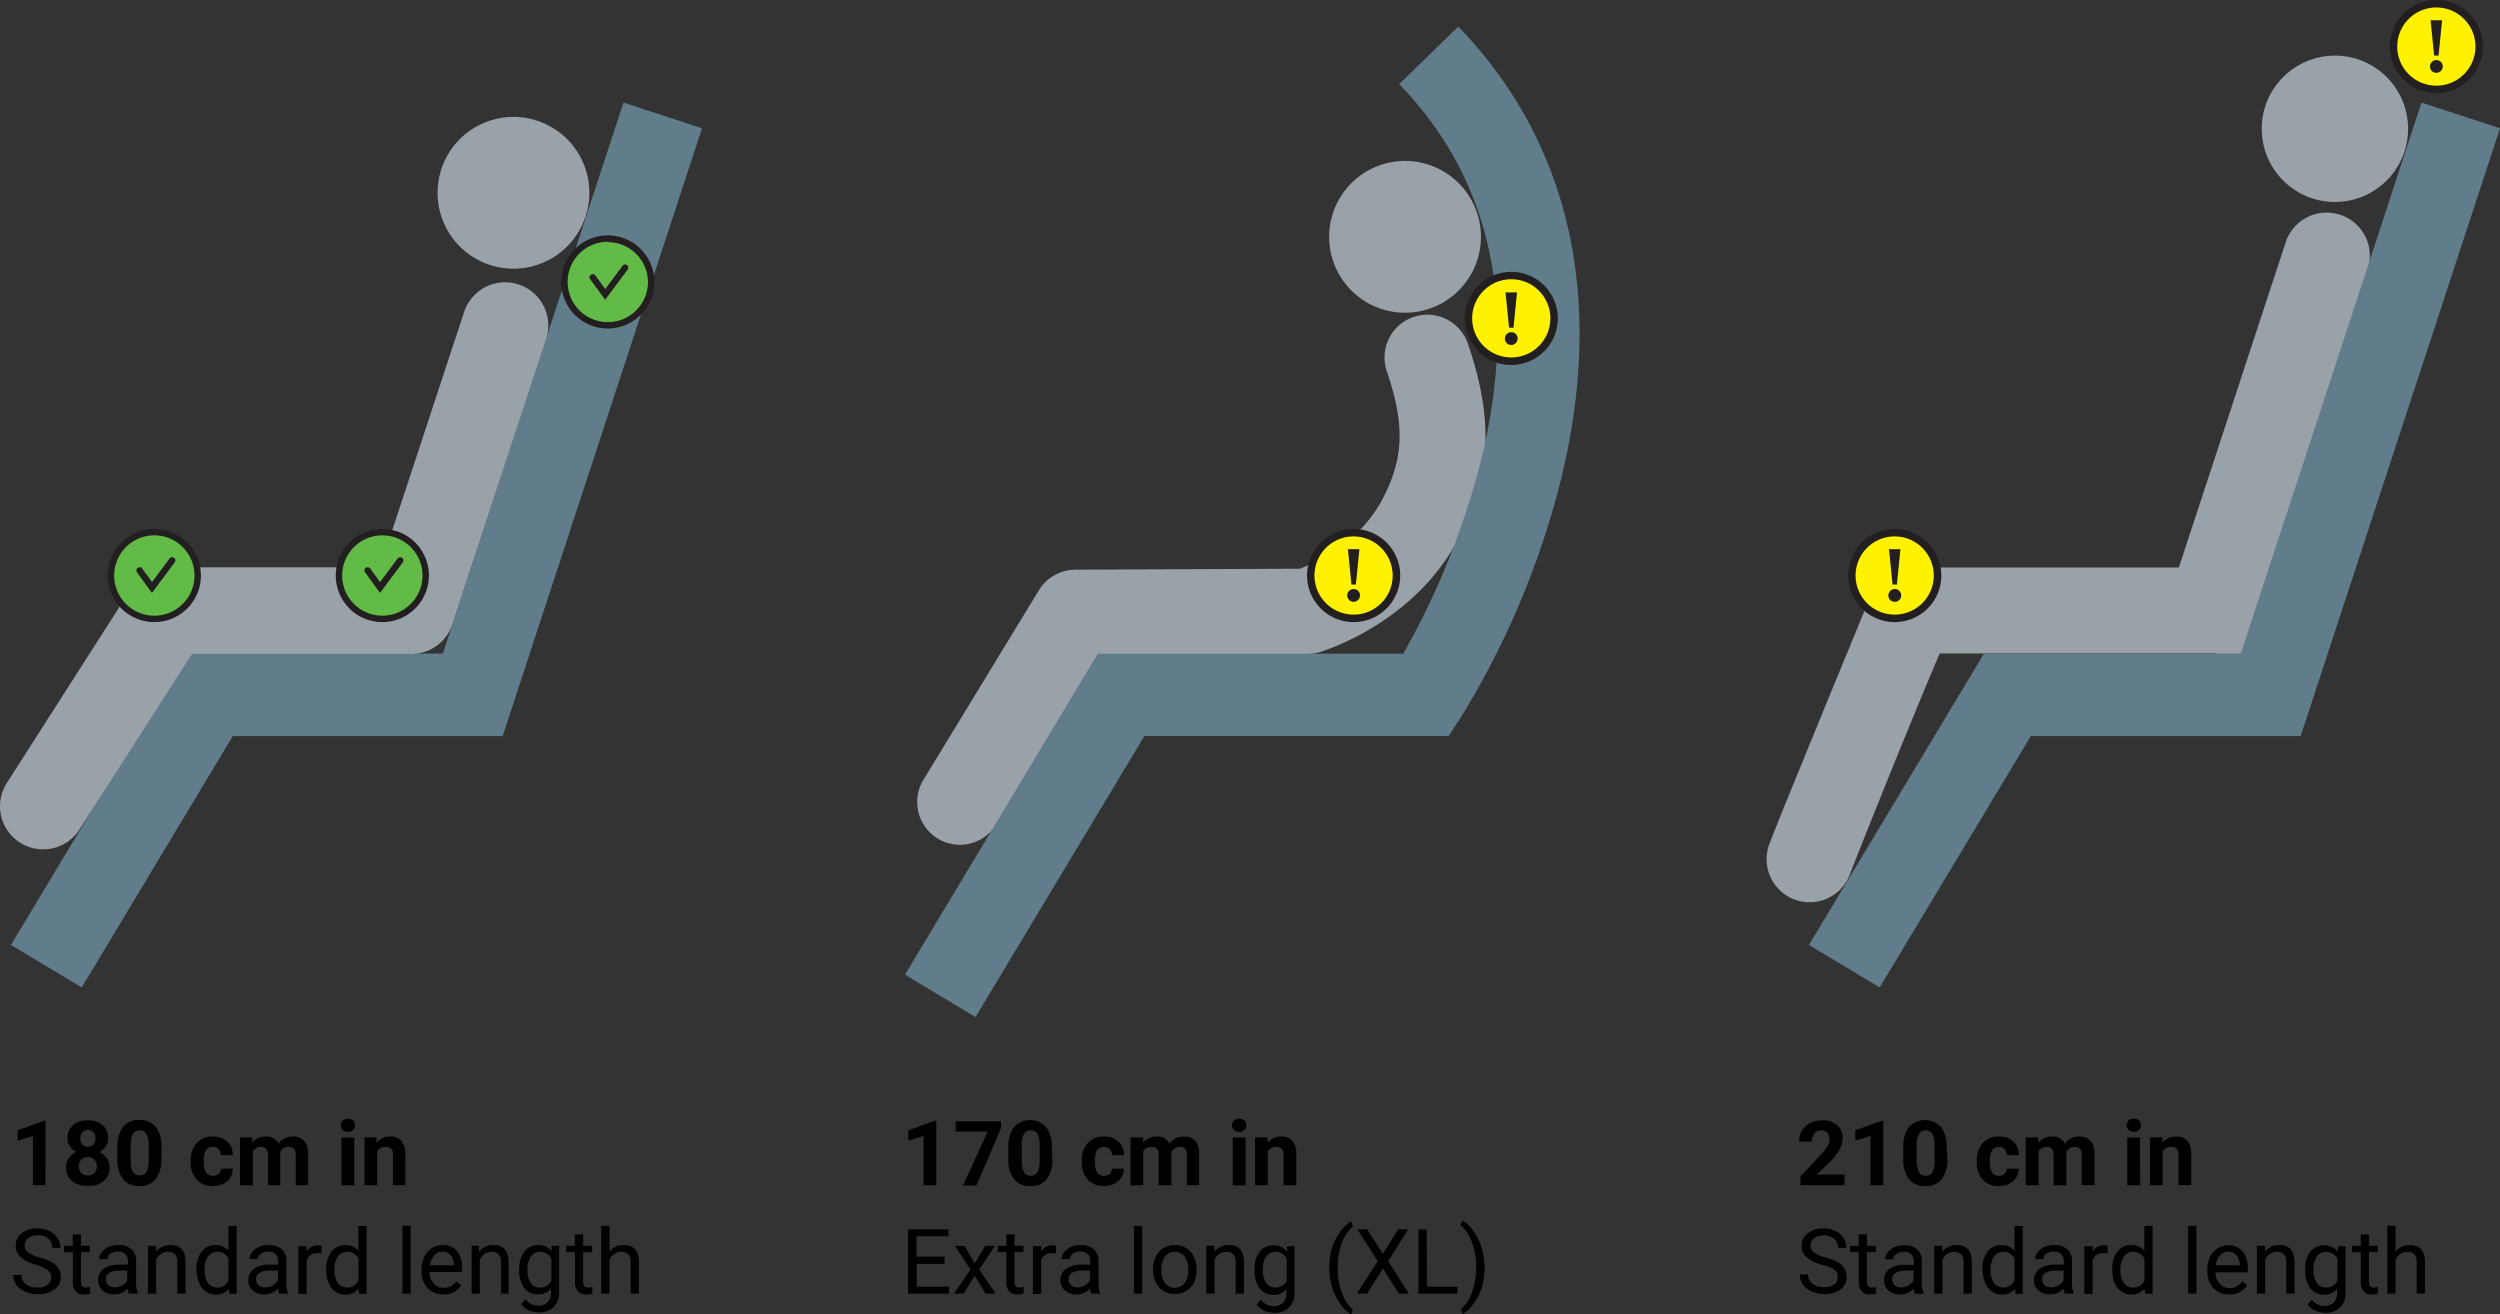 <svg xmlns="http://www.w3.org/2000/svg" viewBox="0 0 304.38 160.02"><rect x="0" y="0" width="304.38" height="160.02" fill="#333333" stroke="none"/><defs><style>.cls-1{fill:#98a2a8;}.cls-2{fill:#617d8c;}.cls-3{fill:#fff200;}.cls-4{fill:#231f20;}.cls-5{fill:#62bb46;}</style></defs><g id="Layer_2" data-name="Layer 2"><g id="Layer_1-2" data-name="Layer 1"><path d="M5.53,144.3H4v-6l-1.85.58v-1.27l3.24-1.16h.16Z"/><path d="M13.17,138.55a1.74,1.74,0,0,1-.29,1,2,2,0,0,1-.78.71,2.22,2.22,0,0,1,.9.75,1.89,1.89,0,0,1,.34,1.13,2.06,2.06,0,0,1-.71,1.65,2.91,2.91,0,0,1-1.93.6,2.89,2.89,0,0,1-1.93-.6,2.06,2.06,0,0,1-.72-1.65A2,2,0,0,1,8.38,141a2.36,2.36,0,0,1,.9-.75,2.06,2.06,0,0,1-.78-.71,1.81,1.81,0,0,1-.28-1A2,2,0,0,1,8.88,137a2.66,2.66,0,0,1,1.81-.59,2.6,2.6,0,0,1,1.81.59A2,2,0,0,1,13.17,138.55ZM11.78,142a1.13,1.13,0,0,0-.3-.82,1,1,0,0,0-.79-.3,1.06,1.06,0,0,0-.79.3,1.12,1.12,0,0,0-.3.82,1.16,1.16,0,0,0,.29.81,1.09,1.09,0,0,0,.81.3,1.07,1.07,0,0,0,.79-.29A1.14,1.14,0,0,0,11.78,142Zm-.16-3.41a1.07,1.07,0,0,0-.24-.73.86.86,0,0,0-.69-.28.85.85,0,0,0-.67.27,1.06,1.06,0,0,0-.24.74,1.13,1.13,0,0,0,.24.75.94.94,0,0,0,1.36,0A1.13,1.13,0,0,0,11.62,138.63Z"/><path d="M19.65,141.06a4,4,0,0,1-.67,2.48,2.34,2.34,0,0,1-2,.86,2.39,2.39,0,0,1-2-.84,3.85,3.85,0,0,1-.69-2.42V139.7a3.9,3.9,0,0,1,.68-2.48,2.35,2.35,0,0,1,2-.85,2.39,2.39,0,0,1,2,.84,3.82,3.82,0,0,1,.69,2.41Zm-1.55-1.58a2.85,2.85,0,0,0-.27-1.42.91.91,0,0,0-.83-.44.89.89,0,0,0-.81.42,2.82,2.82,0,0,0-.28,1.32v1.91a2.93,2.93,0,0,0,.27,1.42,1,1,0,0,0,1.65,0,3,3,0,0,0,.27-1.37Z"/><path d="M25.92,143.15a1,1,0,0,0,.69-.23.81.81,0,0,0,.28-.63h1.46a2,2,0,0,1-.32,1.08,2.08,2.08,0,0,1-.87.76,2.73,2.73,0,0,1-1.22.27,2.5,2.5,0,0,1-2-.79,3.14,3.14,0,0,1-.72-2.19v-.1a3.12,3.12,0,0,1,.71-2.14,2.48,2.48,0,0,1,2-.8,2.42,2.42,0,0,1,1.75.62,2.19,2.19,0,0,1,.67,1.65H26.89a1,1,0,0,0-.28-.74.91.91,0,0,0-.71-.28.92.92,0,0,0-.81.39,2.26,2.26,0,0,0-.28,1.29v.16a2.34,2.34,0,0,0,.27,1.29A1,1,0,0,0,25.92,143.15Z"/><path d="M30.69,138.48l0,.65a2,2,0,0,1,1.67-.75,1.54,1.54,0,0,1,1.54.88,2,2,0,0,1,1.75-.88,1.7,1.7,0,0,1,1.4.55,2.5,2.5,0,0,1,.47,1.65v3.72H36v-3.71a1.09,1.09,0,0,0-.2-.72.84.84,0,0,0-.68-.23,1,1,0,0,0-1,.67v4H32.62v-3.7a1.15,1.15,0,0,0-.2-.74.87.87,0,0,0-.68-.22,1,1,0,0,0-.95.55v4.11H29.23v-5.82Z"/><path d="M41.49,137a.74.74,0,0,1,.23-.57,1,1,0,0,1,1.27,0,.81.81,0,0,1,0,1.15.89.89,0,0,1-.63.23.91.91,0,0,1-.64-.23A.78.78,0,0,1,41.49,137Zm1.64,7.32H41.58v-5.82h1.55Z"/><path d="M45.84,138.48l0,.68a2,2,0,0,1,1.67-.78,1.71,1.71,0,0,1,1.38.54,2.54,2.54,0,0,1,.46,1.62v3.76H47.85v-3.72a1,1,0,0,0-.22-.72.94.94,0,0,0-.71-.22,1.08,1.08,0,0,0-1,.56v4.1H44.38v-5.82Z"/><path d="M4.44,154a4.81,4.81,0,0,1-1.93-.94,1.8,1.8,0,0,1-.6-1.37,1.88,1.88,0,0,1,.73-1.53,3,3,0,0,1,1.93-.6,3.16,3.16,0,0,1,1.43.31,2.35,2.35,0,0,1,1,.86,2.19,2.19,0,0,1,.35,1.2h-1a1.43,1.43,0,0,0-.45-1.12,1.85,1.85,0,0,0-1.27-.41,1.83,1.83,0,0,0-1.19.34,1.1,1.1,0,0,0-.43.93,1,1,0,0,0,.4.81,4.21,4.21,0,0,0,1.38.61,6.4,6.4,0,0,1,1.53.6,2.35,2.35,0,0,1,.82.77,2.06,2.06,0,0,1,.26,1A1.81,1.81,0,0,1,6.6,157a3.15,3.15,0,0,1-2,.57,3.57,3.57,0,0,1-1.5-.31A2.43,2.43,0,0,1,2,156.45a2.1,2.1,0,0,1-.38-1.22h1a1.35,1.35,0,0,0,.52,1.12,2.24,2.24,0,0,0,1.4.41,2,2,0,0,0,1.25-.33,1.1,1.1,0,0,0,.44-.91,1.07,1.07,0,0,0-.41-.89A4.5,4.5,0,0,0,4.44,154Z"/><path d="M9.86,150.28v1.4h1.08v.77H9.86v3.61a.82.82,0,0,0,.14.53.64.64,0,0,0,.5.17,2,2,0,0,0,.47-.07v.81a2.94,2.94,0,0,1-.76.1,1.24,1.24,0,0,1-1-.4,1.71,1.71,0,0,1-.34-1.14v-3.61H7.8v-.77H8.86v-1.4Z"/><path d="M15.69,157.5a2.2,2.2,0,0,1-.14-.62,2.21,2.21,0,0,1-1.66.72,2.08,2.08,0,0,1-1.41-.48,1.61,1.61,0,0,1-.54-1.24,1.63,1.63,0,0,1,.69-1.41,3.25,3.25,0,0,1,1.94-.5h1v-.45a1.09,1.09,0,0,0-.31-.83,1.23,1.23,0,0,0-.92-.31,1.45,1.45,0,0,0-.89.27.77.77,0,0,0-.36.65h-1a1.46,1.46,0,0,1,.31-.85,2.19,2.19,0,0,1,.84-.64,2.93,2.93,0,0,1,1.16-.23,2.29,2.29,0,0,1,1.58.5,1.81,1.81,0,0,1,.59,1.38v2.68a3.41,3.41,0,0,0,.2,1.27v.09ZM14,156.74a1.78,1.78,0,0,0,.89-.24,1.4,1.4,0,0,0,.6-.63v-1.19h-.78c-1.21,0-1.82.35-1.82,1.06a.91.91,0,0,0,.31.74A1.22,1.22,0,0,0,14,156.74Z"/><path d="M19,151.68l0,.73a2.12,2.12,0,0,1,1.74-.83c1.23,0,1.84.69,1.85,2.08v3.84h-1v-3.85a1.36,1.36,0,0,0-.28-.93,1.17,1.17,0,0,0-.88-.3,1.43,1.43,0,0,0-.85.26,1.68,1.68,0,0,0-.57.67v4.15h-1v-5.82Z"/><path d="M23.91,154.54a3.36,3.36,0,0,1,.64-2.15,2.16,2.16,0,0,1,3.27-.12v-3h1v8.25H27.9l0-.63a2,2,0,0,1-1.66.73,2,2,0,0,1-1.65-.82,3.51,3.51,0,0,1-.64-2.16Zm1,.11a2.6,2.6,0,0,0,.4,1.55,1.34,1.34,0,0,0,1.13.56,1.44,1.44,0,0,0,1.38-.85v-2.67a1.45,1.45,0,0,0-1.37-.82,1.35,1.35,0,0,0-1.14.56A2.88,2.88,0,0,0,24.91,154.65Z"/><path d="M34,157.5a1.89,1.89,0,0,1-.14-.62,2.24,2.24,0,0,1-1.66.72,2.08,2.08,0,0,1-1.41-.48,1.62,1.62,0,0,1-.55-1.24,1.66,1.66,0,0,1,.69-1.41,3.29,3.29,0,0,1,1.94-.5h1v-.45a1.09,1.09,0,0,0-.31-.83,1.25,1.25,0,0,0-.92-.31,1.45,1.45,0,0,0-.89.27.77.77,0,0,0-.36.65h-1a1.39,1.39,0,0,1,.31-.85,2,2,0,0,1,.84-.64,2.93,2.93,0,0,1,1.16-.23,2.26,2.26,0,0,1,1.57.5,1.78,1.78,0,0,1,.59,1.38v2.68a3.2,3.2,0,0,0,.21,1.27v.09Zm-1.65-.76a1.74,1.74,0,0,0,.88-.24,1.48,1.48,0,0,0,.61-.63v-1.19H33c-1.22,0-1.82.35-1.82,1.06a.91.91,0,0,0,.31.74A1.22,1.22,0,0,0,32.3,156.74Z"/><path d="M39.15,152.58a2.49,2.49,0,0,0-.49,0,1.33,1.33,0,0,0-1.33.83v4.13h-1v-5.82h1v.67a1.57,1.57,0,0,1,1.39-.77,1,1,0,0,1,.44.07Z"/><path d="M39.72,154.54a3.41,3.41,0,0,1,.63-2.15,2.17,2.17,0,0,1,3.28-.12v-3h1v8.25h-.91l-.05-.63a2,2,0,0,1-1.66.73,2,2,0,0,1-1.64-.82,3.44,3.44,0,0,1-.64-2.16Zm1,.11a2.6,2.6,0,0,0,.41,1.55,1.33,1.33,0,0,0,1.13.56,1.44,1.44,0,0,0,1.38-.85v-2.67a1.45,1.45,0,0,0-1.37-.82,1.33,1.33,0,0,0-1.14.56A2.88,2.88,0,0,0,40.71,154.65Z"/><path d="M50,157.5H49v-8.25h1Z"/><path d="M54,157.6a2.58,2.58,0,0,1-1.93-.77,2.91,2.91,0,0,1-.74-2.08v-.18a3.53,3.53,0,0,1,.33-1.55,2.67,2.67,0,0,1,.93-1.06,2.29,2.29,0,0,1,1.29-.38,2.2,2.2,0,0,1,1.76.74,3.23,3.23,0,0,1,.62,2.14v.41H52.3a2,2,0,0,0,.5,1.39,1.56,1.56,0,0,0,1.22.53,1.75,1.75,0,0,0,.89-.21,2.32,2.32,0,0,0,.64-.57l.61.47A2.44,2.44,0,0,1,54,157.6Zm-.12-5.21a1.32,1.32,0,0,0-1,.44,2,2,0,0,0-.51,1.23h2.91V154a1.87,1.87,0,0,0-.41-1.17A1.23,1.23,0,0,0,53.85,152.39Z"/><path d="M58.32,151.68l0,.73a2.12,2.12,0,0,1,1.74-.83c1.23,0,1.85.69,1.86,2.08v3.84H61v-3.85a1.36,1.36,0,0,0-.28-.93,1.17,1.17,0,0,0-.88-.3,1.43,1.43,0,0,0-.85.26,1.86,1.86,0,0,0-.57.67v4.15h-1v-5.82Z"/><path d="M63.22,154.54a3.41,3.41,0,0,1,.63-2.16,2,2,0,0,1,1.66-.8,2,2,0,0,1,1.66.75l0-.65h.91v5.68a2.37,2.37,0,0,1-.67,1.77,2.46,2.46,0,0,1-1.8.65,3.12,3.12,0,0,1-1.23-.26,2.15,2.15,0,0,1-.92-.74l.52-.6a1.93,1.93,0,0,0,1.56.79,1.5,1.5,0,0,0,1.13-.41,1.54,1.54,0,0,0,.41-1.14v-.5a2.07,2.07,0,0,1-1.63.68,2,2,0,0,1-1.65-.82A3.59,3.59,0,0,1,63.22,154.54Zm1,.11a2.62,2.62,0,0,0,.4,1.55,1.32,1.32,0,0,0,1.13.56,1.46,1.46,0,0,0,1.38-.85v-2.66a1.48,1.48,0,0,0-1.37-.83,1.32,1.32,0,0,0-1.13.56A2.8,2.8,0,0,0,64.22,154.65Z"/><path d="M71,150.28v1.4h1.09v.77H71v3.61a.82.82,0,0,0,.15.53.62.62,0,0,0,.49.17,2.11,2.11,0,0,0,.48-.07v.81a3,3,0,0,1-.77.1,1.22,1.22,0,0,1-1-.4,1.71,1.71,0,0,1-.34-1.14v-3.61H68.92v-.77H70v-1.4Z"/><path d="M74.21,152.39a2.12,2.12,0,0,1,1.72-.81c1.23,0,1.85.69,1.86,2.08v3.84h-1v-3.85a1.36,1.36,0,0,0-.29-.93,1.16,1.16,0,0,0-.88-.3,1.47,1.47,0,0,0-.85.26,1.86,1.86,0,0,0-.57.67v4.15h-1v-8.25h1Z"/><path d="M114,144.3h-1.55v-6l-1.86.58v-1.27l3.24-1.16H114Z"/><path d="M121.88,137.34l-3,7h-1.63l3-6.57h-3.89v-1.25h5.52Z"/><path d="M128.13,141.06a3.94,3.94,0,0,1-.67,2.48,2.31,2.31,0,0,1-2,.86,2.36,2.36,0,0,1-2-.84,3.85,3.85,0,0,1-.69-2.42V139.7a3.9,3.9,0,0,1,.68-2.48,2.68,2.68,0,0,1,3.91,0,3.82,3.82,0,0,1,.69,2.41Zm-1.55-1.58a3,3,0,0,0-.26-1.42.92.92,0,0,0-.83-.44.88.88,0,0,0-.81.42,2.59,2.59,0,0,0-.28,1.32v1.91a3.07,3.07,0,0,0,.26,1.42.89.89,0,0,0,.84.46.88.88,0,0,0,.82-.44,2.86,2.86,0,0,0,.26-1.37Z"/><path d="M134.4,143.15a1.05,1.05,0,0,0,.7-.23.84.84,0,0,0,.28-.63h1.46a2.08,2.08,0,0,1-.33,1.08,2.11,2.11,0,0,1-.86.76,2.76,2.76,0,0,1-1.22.27,2.53,2.53,0,0,1-2-.79,3.14,3.14,0,0,1-.72-2.19v-.1a3.08,3.08,0,0,1,.72-2.14,2.46,2.46,0,0,1,2-.8,2.42,2.42,0,0,1,1.75.62,2.19,2.19,0,0,1,.67,1.65h-1.46a1.09,1.09,0,0,0-.28-.74.92.92,0,0,0-.71-.28,1,1,0,0,0-.82.39,2.36,2.36,0,0,0-.27,1.29v.16a2.34,2.34,0,0,0,.27,1.29A.94.94,0,0,0,134.4,143.15Z"/><path d="M139.18,138.48l0,.65a2,2,0,0,1,1.67-.75,1.55,1.55,0,0,1,1.54.88,2,2,0,0,1,1.74-.88,1.73,1.73,0,0,1,1.41.55,2.5,2.5,0,0,1,.46,1.65v3.72H144.5v-3.71a1.09,1.09,0,0,0-.2-.72.86.86,0,0,0-.68-.23,1,1,0,0,0-1,.67v4h-1.55v-3.7a1.15,1.15,0,0,0-.2-.74.88.88,0,0,0-.68-.22,1,1,0,0,0-1,.55v4.11h-1.55v-5.82Z"/><path d="M150,137a.75.75,0,0,1,.24-.57.87.87,0,0,1,.63-.23.9.9,0,0,1,.64.23.78.78,0,0,1,.23.57.75.75,0,0,1-.24.58.87.87,0,0,1-.63.23.89.89,0,0,1-.63-.23A.75.75,0,0,1,150,137Zm1.65,7.32h-1.56v-5.82h1.56Z"/><path d="M154.33,138.48l0,.68a2,2,0,0,1,1.67-.78,1.69,1.69,0,0,1,1.37.54,2.48,2.48,0,0,1,.46,1.62v3.76h-1.55v-3.72a1,1,0,0,0-.21-.72,1,1,0,0,0-.72-.22,1.08,1.08,0,0,0-1,.56v4.1h-1.55v-5.82Z"/><path d="M115,153.88h-3.38v2.77h3.93v.85h-5v-7.82h4.92v.84h-3.88V153H115Z"/><path d="M118.67,153.81l1.29-2.13h1.16l-1.9,2.88,2,2.94H120l-1.34-2.18-1.35,2.18h-1.15l2-2.94-1.9-2.88h1.15Z"/><path d="M123.52,150.28v1.4h1.09v.77h-1.09v3.61a.82.82,0,0,0,.15.53.62.62,0,0,0,.49.17,2,2,0,0,0,.47-.07v.81a2.89,2.89,0,0,1-.76.1,1.22,1.22,0,0,1-1-.4,1.71,1.71,0,0,1-.34-1.14v-3.61h-1.06v-.77h1.06v-1.4Z"/><path d="M128.57,152.58a2.45,2.45,0,0,0-.48,0,1.31,1.31,0,0,0-1.33.83v4.13h-1v-5.82h1l0,.67a1.55,1.55,0,0,1,1.38-.77,1,1,0,0,1,.44.07Z"/><path d="M132.86,157.5a2.2,2.2,0,0,1-.14-.62,2.21,2.21,0,0,1-1.65.72,2,2,0,0,1-1.41-.48,1.58,1.58,0,0,1-.55-1.24,1.66,1.66,0,0,1,.69-1.41,3.27,3.27,0,0,1,1.94-.5h1v-.45a1.09,1.09,0,0,0-.31-.83,1.22,1.22,0,0,0-.92-.31,1.45,1.45,0,0,0-.89.27.77.77,0,0,0-.36.65h-1a1.46,1.46,0,0,1,.31-.85,2.19,2.19,0,0,1,.84-.64,2.93,2.93,0,0,1,1.16-.23,2.29,2.29,0,0,1,1.58.5,1.81,1.81,0,0,1,.59,1.38v2.68a3.41,3.41,0,0,0,.2,1.27v.09Zm-1.65-.76a1.78,1.78,0,0,0,.89-.24,1.4,1.4,0,0,0,.6-.63v-1.19h-.77c-1.22,0-1.83.35-1.83,1.06a.91.91,0,0,0,.31.74A1.24,1.24,0,0,0,131.21,156.74Z"/><path d="M139.06,157.5h-1v-8.25h1Z"/><path d="M140.39,154.54a3.48,3.48,0,0,1,.33-1.54,2.53,2.53,0,0,1,.94-1.05,2.5,2.5,0,0,1,1.36-.37,2.43,2.43,0,0,1,1.92.82,3.16,3.16,0,0,1,.74,2.18v.07a3.44,3.44,0,0,1-.33,1.53,2.44,2.44,0,0,1-.93,1,2.56,2.56,0,0,1-1.39.37,2.44,2.44,0,0,1-1.91-.82,3.13,3.13,0,0,1-.73-2.17Zm1,.11a2.55,2.55,0,0,0,.44,1.56,1.53,1.53,0,0,0,2.41,0,2.77,2.77,0,0,0,.44-1.66,2.48,2.48,0,0,0-.45-1.55,1.44,1.44,0,0,0-1.21-.6,1.42,1.42,0,0,0-1.18.59A2.7,2.7,0,0,0,141.39,154.65Z"/><path d="M147.86,151.68l0,.73a2.12,2.12,0,0,1,1.74-.83c1.22,0,1.84.69,1.85,2.08v3.84h-1v-3.85a1.31,1.31,0,0,0-.29-.93,1.15,1.15,0,0,0-.87-.3,1.43,1.43,0,0,0-.85.26,1.68,1.68,0,0,0-.57.67v4.15h-1v-5.82Z"/><path d="M152.75,154.54a3.41,3.41,0,0,1,.63-2.16,2.18,2.18,0,0,1,3.33,0l0-.65h.9v5.68a2.36,2.36,0,0,1-.66,1.77,2.46,2.46,0,0,1-1.8.65,3.12,3.12,0,0,1-1.23-.26,2.15,2.15,0,0,1-.92-.74l.52-.6a1.91,1.91,0,0,0,1.56.79,1.5,1.5,0,0,0,1.13-.41,1.54,1.54,0,0,0,.41-1.14v-.5a2.07,2.07,0,0,1-1.63.68,2,2,0,0,1-1.65-.82A3.53,3.53,0,0,1,152.75,154.54Zm1,.11a2.62,2.62,0,0,0,.41,1.55,1.3,1.3,0,0,0,1.12.56,1.47,1.47,0,0,0,1.39-.85v-2.66a1.49,1.49,0,0,0-1.37-.83,1.33,1.33,0,0,0-1.14.56A2.88,2.88,0,0,0,153.75,154.65Z"/><path d="M161.85,154.32a8.51,8.51,0,0,1,.32-2.33,6.92,6.92,0,0,1,1-2,4.13,4.13,0,0,1,1.34-1.29l.2.66a4.24,4.24,0,0,0-1.28,1.83,7.85,7.85,0,0,0-.55,2.77v.46a7.89,7.89,0,0,0,.76,3.59,4.18,4.18,0,0,0,1.08,1.43l-.2.61a4.15,4.15,0,0,1-1.36-1.33A7.43,7.43,0,0,1,161.85,154.32Z"/><path d="M168.35,152.67l1.88-3h1.21L169,153.55l2.53,3.95h-1.22l-1.93-3.06-1.93,3.06H165.2l2.54-3.95-2.48-3.87h1.21Z"/><path d="M173.73,156.65h3.71v.85H172.7v-7.82h1Z"/><path d="M180.75,154.37a8.3,8.3,0,0,1-.31,2.3,6.88,6.88,0,0,1-1,2,4.11,4.11,0,0,1-1.36,1.32l-.21-.61a4.21,4.21,0,0,0,1.33-2,8.39,8.39,0,0,0,.52-3v-.17a8.77,8.77,0,0,0-.24-2.1,7.23,7.23,0,0,0-.66-1.73,3.85,3.85,0,0,0-1-1.2l.21-.61a4.06,4.06,0,0,1,1.35,1.31,6.92,6.92,0,0,1,1,2A8.52,8.52,0,0,1,180.75,154.37Z"/><path d="M224.57,144.3h-5.36v-1.07l2.53-2.69a6,6,0,0,0,.77-1,1.55,1.55,0,0,0,.25-.8,1.22,1.22,0,0,0-.26-.82,1,1,0,0,0-.76-.3,1,1,0,0,0-.82.36,1.4,1.4,0,0,0-.31,1h-1.56a2.64,2.64,0,0,1,.34-1.31,2.48,2.48,0,0,1,1-.93,3,3,0,0,1,1.41-.33,2.77,2.77,0,0,1,1.88.58,2.07,2.07,0,0,1,.67,1.64,2.65,2.65,0,0,1-.3,1.18,6.72,6.72,0,0,1-1,1.4L221.21,143h3.36Z"/><path d="M229.29,144.3h-1.55v-6l-1.85.58v-1.27l3.24-1.16h.16Z"/><path d="M237.09,141.06a3.94,3.94,0,0,1-.67,2.48,2.31,2.31,0,0,1-2,.86,2.38,2.38,0,0,1-2-.84,3.85,3.85,0,0,1-.69-2.42V139.7a3.9,3.9,0,0,1,.68-2.48,2.68,2.68,0,0,1,3.91,0,3.76,3.76,0,0,1,.69,2.41Zm-1.55-1.58a3,3,0,0,0-.26-1.42.92.92,0,0,0-.83-.44.88.88,0,0,0-.81.42,2.59,2.59,0,0,0-.28,1.32v1.91a3.07,3.07,0,0,0,.26,1.42.9.9,0,0,0,.84.46.88.88,0,0,0,.82-.44,2.86,2.86,0,0,0,.26-1.37Z"/><path d="M243.36,143.15a1.05,1.05,0,0,0,.7-.23.84.84,0,0,0,.28-.63h1.46a2,2,0,0,1-.33,1.08,2.11,2.11,0,0,1-.86.76,2.73,2.73,0,0,1-1.22.27,2.53,2.53,0,0,1-2-.79,3.19,3.19,0,0,1-.71-2.19v-.1a3.07,3.07,0,0,1,.71-2.14,2.48,2.48,0,0,1,2-.8,2.42,2.42,0,0,1,1.75.62,2.19,2.19,0,0,1,.67,1.65h-1.46a1.09,1.09,0,0,0-.28-.74.92.92,0,0,0-.71-.28,1,1,0,0,0-.82.39,2.36,2.36,0,0,0-.27,1.29v.16a2.34,2.34,0,0,0,.27,1.29A.94.94,0,0,0,243.36,143.15Z"/><path d="M248.14,138.48l.05.65a2,2,0,0,1,1.67-.75,1.54,1.54,0,0,1,1.54.88,2,2,0,0,1,1.74-.88,1.73,1.73,0,0,1,1.41.55,2.5,2.5,0,0,1,.46,1.65v3.72h-1.55v-3.71a1.09,1.09,0,0,0-.2-.72.86.86,0,0,0-.68-.23,1,1,0,0,0-1,.67v4h-1.55v-3.7a1.15,1.15,0,0,0-.2-.74.87.87,0,0,0-.68-.22,1,1,0,0,0-.95.55v4.11h-1.56v-5.82Z"/><path d="M258.93,137a.75.75,0,0,1,.24-.57.87.87,0,0,1,.63-.23.9.9,0,0,1,.64.23.74.74,0,0,1,.23.57.78.78,0,0,1-.23.58,1,1,0,0,1-1.27,0A.75.75,0,0,1,258.93,137Zm1.65,7.32H259v-5.82h1.55Z"/><path d="M263.29,138.48l0,.68a2,2,0,0,1,1.67-.78,1.69,1.69,0,0,1,1.37.54,2.48,2.48,0,0,1,.46,1.62v3.76h-1.55v-3.72a1,1,0,0,0-.21-.72,1,1,0,0,0-.72-.22,1.08,1.08,0,0,0-1,.56v4.1h-1.55v-5.82Z"/><path d="M221.89,154a4.74,4.74,0,0,1-1.93-.94,1.81,1.81,0,0,1-.61-1.37,1.89,1.89,0,0,1,.74-1.53,3,3,0,0,1,1.92-.6,3.18,3.18,0,0,1,1.44.31,2.35,2.35,0,0,1,1,.86,2.18,2.18,0,0,1,.34,1.2h-1a1.43,1.43,0,0,0-.45-1.12,2.23,2.23,0,0,0-2.47-.07,1.11,1.11,0,0,0-.42.93,1,1,0,0,0,.4.81,4.11,4.11,0,0,0,1.38.61,6.4,6.4,0,0,1,1.53.6,2.23,2.23,0,0,1,.81.77,2,2,0,0,1,.27,1,1.84,1.84,0,0,1-.74,1.52,3.19,3.19,0,0,1-2,.57,3.64,3.64,0,0,1-1.51-.31,2.46,2.46,0,0,1-1.07-.84,2,2,0,0,1-.38-1.22h1a1.36,1.36,0,0,0,.53,1.12,2.22,2.22,0,0,0,1.4.41,2,2,0,0,0,1.25-.33,1.1,1.1,0,0,0,.43-.91,1.06,1.06,0,0,0-.4-.89A4.6,4.6,0,0,0,221.89,154Z"/><path d="M227.3,150.28v1.4h1.09v.77H227.3v3.61a.82.82,0,0,0,.15.53.63.63,0,0,0,.49.17,2,2,0,0,0,.48-.07v.81a3,3,0,0,1-.77.1,1.22,1.22,0,0,1-1-.4,1.71,1.71,0,0,1-.34-1.14v-3.61h-1.06v-.77h1.06v-1.4Z"/><path d="M233.14,157.5a1.89,1.89,0,0,1-.14-.62,2.23,2.23,0,0,1-1.66.72,2.08,2.08,0,0,1-1.41-.48,1.62,1.62,0,0,1-.55-1.24,1.66,1.66,0,0,1,.69-1.41A3.29,3.29,0,0,1,232,154h1v-.45a1.09,1.09,0,0,0-.31-.83,1.23,1.23,0,0,0-.92-.31,1.45,1.45,0,0,0-.89.27.77.77,0,0,0-.36.65h-1a1.39,1.39,0,0,1,.31-.85,2.11,2.11,0,0,1,.84-.64,2.93,2.93,0,0,1,1.16-.23,2.26,2.26,0,0,1,1.57.5,1.78,1.78,0,0,1,.59,1.38v2.68a3.2,3.2,0,0,0,.21,1.27v.09Zm-1.65-.76a1.74,1.74,0,0,0,.88-.24,1.42,1.42,0,0,0,.61-.63v-1.19h-.78c-1.22,0-1.82.35-1.82,1.06a.91.91,0,0,0,.31.74A1.22,1.22,0,0,0,231.49,156.74Z"/><path d="M236.47,151.68l0,.73a2.16,2.16,0,0,1,1.75-.83c1.22,0,1.84.69,1.85,2.08v3.84h-1v-3.85a1.31,1.31,0,0,0-.29-.93,1.16,1.16,0,0,0-.88-.3,1.47,1.47,0,0,0-.85.26,1.74,1.74,0,0,0-.56.67v4.15h-1v-5.82Z"/><path d="M241.36,154.54a3.41,3.41,0,0,1,.63-2.15,2.17,2.17,0,0,1,3.28-.12v-3h1v8.25h-.91l0-.63a2,2,0,0,1-1.66.73,2,2,0,0,1-1.64-.82,3.44,3.44,0,0,1-.64-2.16Zm1,.11a2.6,2.6,0,0,0,.41,1.55,1.33,1.33,0,0,0,1.13.56,1.44,1.44,0,0,0,1.38-.85v-2.67a1.45,1.45,0,0,0-1.37-.82,1.33,1.33,0,0,0-1.14.56A2.88,2.88,0,0,0,242.35,154.65Z"/><path d="M251.39,157.5a2.62,2.62,0,0,1-.14-.62,2.21,2.21,0,0,1-1.65.72,2.08,2.08,0,0,1-1.41-.48,1.58,1.58,0,0,1-.55-1.24,1.66,1.66,0,0,1,.69-1.41,3.29,3.29,0,0,1,1.94-.5h1v-.45a1.13,1.13,0,0,0-.31-.83,1.25,1.25,0,0,0-.92-.31,1.43,1.43,0,0,0-.89.27.77.77,0,0,0-.36.65h-1a1.39,1.39,0,0,1,.31-.85,2.08,2.08,0,0,1,.83-.64,3,3,0,0,1,1.17-.23,2.26,2.26,0,0,1,1.57.5,1.78,1.78,0,0,1,.59,1.38v2.68a3.2,3.2,0,0,0,.21,1.27v.09Zm-1.64-.76a1.74,1.74,0,0,0,.88-.24,1.48,1.48,0,0,0,.61-.63v-1.19h-.78c-1.22,0-1.83.35-1.83,1.06a.94.94,0,0,0,.31.74A1.25,1.25,0,0,0,249.75,156.74Z"/><path d="M256.6,152.58a2.56,2.56,0,0,0-.49,0,1.32,1.32,0,0,0-1.33.83v4.13h-1v-5.82h1l0,.67a1.57,1.57,0,0,1,1.39-.77,1,1,0,0,1,.44.07Z"/><path d="M257.17,154.54a3.41,3.41,0,0,1,.63-2.15,2,2,0,0,1,1.66-.81,2,2,0,0,1,1.62.69v-3h1v8.25h-.91l-.05-.63a2.16,2.16,0,0,1-3.31-.09,3.5,3.5,0,0,1-.63-2.16Zm1,.11a2.6,2.6,0,0,0,.41,1.55,1.33,1.33,0,0,0,1.13.56,1.44,1.44,0,0,0,1.38-.85v-2.67a1.46,1.46,0,0,0-1.37-.82,1.33,1.33,0,0,0-1.14.56A2.88,2.88,0,0,0,258.16,154.65Z"/><path d="M267.42,157.5h-1v-8.25h1Z"/><path d="M271.42,157.6a2.58,2.58,0,0,1-1.93-.77,2.91,2.91,0,0,1-.74-2.08v-.18a3.53,3.53,0,0,1,.33-1.55A2.59,2.59,0,0,1,270,152a2.26,2.26,0,0,1,1.28-.38,2.17,2.17,0,0,1,1.76.74,3.23,3.23,0,0,1,.63,2.14v.41h-3.93a2,2,0,0,0,.5,1.39,1.56,1.56,0,0,0,1.22.53,1.75,1.75,0,0,0,.89-.21A2.32,2.32,0,0,0,273,156l.61.47A2.44,2.44,0,0,1,271.42,157.6Zm-.13-5.21a1.35,1.35,0,0,0-1,.44,2.1,2.1,0,0,0-.5,1.23h2.91V154a1.93,1.93,0,0,0-.41-1.17A1.23,1.23,0,0,0,271.29,152.39Z"/><path d="M275.77,151.68l0,.73a2.12,2.12,0,0,1,1.74-.83c1.22,0,1.84.69,1.85,2.08v3.84h-1v-3.85a1.31,1.31,0,0,0-.29-.93,1.15,1.15,0,0,0-.87-.3,1.43,1.43,0,0,0-.85.26,1.68,1.68,0,0,0-.57.67v4.15h-1v-5.82Z"/><path d="M280.67,154.54a3.4,3.4,0,0,1,.62-2.16,2.18,2.18,0,0,1,3.33,0l.05-.65h.9v5.68a2.36,2.36,0,0,1-.66,1.77,2.46,2.46,0,0,1-1.8.65,3.12,3.12,0,0,1-1.23-.26,2.15,2.15,0,0,1-.92-.74l.52-.6A1.91,1.91,0,0,0,283,159a1.5,1.5,0,0,0,1.13-.41,1.54,1.54,0,0,0,.41-1.14v-.5a2.07,2.07,0,0,1-1.63.68,2,2,0,0,1-1.65-.82A3.59,3.59,0,0,1,280.67,154.54Zm1,.11a2.62,2.62,0,0,0,.41,1.55,1.31,1.31,0,0,0,1.12.56,1.47,1.47,0,0,0,1.39-.85v-2.66a1.49,1.49,0,0,0-1.37-.83,1.33,1.33,0,0,0-1.14.56A2.88,2.88,0,0,0,281.66,154.65Z"/><path d="M288.42,150.28v1.4h1.09v.77h-1.09v3.61a.82.82,0,0,0,.15.53.62.62,0,0,0,.49.17,2,2,0,0,0,.47-.07v.81a2.89,2.89,0,0,1-.76.1,1.22,1.22,0,0,1-1-.4,1.71,1.71,0,0,1-.34-1.14v-3.61h-1.06v-.77h1.06v-1.4Z"/><path d="M291.66,152.39a2.11,2.11,0,0,1,1.72-.81c1.23,0,1.85.69,1.86,2.08v3.84h-1v-3.85a1.36,1.36,0,0,0-.28-.93,1.16,1.16,0,0,0-.88-.3,1.45,1.45,0,0,0-.85.26,1.86,1.86,0,0,0-.57.67v4.15h-1v-8.25h1Z"/><path class="cls-1" d="M116.87,102.85a5.29,5.29,0,0,1-2.67-.73A5.23,5.23,0,0,1,112.39,95l14.07-23.09a5.24,5.24,0,0,1,4.47-2.55l27.34-.12c1.77-.67,7.31-3.13,10.1-8.57,2.35-4.56,2.86-8.53.48-15.44a5.21,5.21,0,0,1,9.86-3.4c3.37,9.77,2.63,16.54-1.13,23.75C172.1,76,161,79.3,160.57,79.43a5.16,5.16,0,0,1-1.41.2l-25.24.11L121.36,100.3A5.22,5.22,0,0,1,116.87,102.85Zm42.27-28.43Z"/><path class="cls-2" d="M118.77,123.83l-8.59-5.16,23.48-39.08h37.19a95.47,95.47,0,0,0,9.5-23.66c4.57-18.75,1.22-34.12-10-45.69l7.2-7C191.18,17.34,195.48,36.47,190,58.59a102.73,102.73,0,0,1-12.14,28.75l-1.48,2.27H139.33Z"/><path class="cls-1" d="M169.9,38a9.24,9.24,0,1,0-8-8A9.24,9.24,0,0,0,169.9,38Z"/><path class="cls-1" d="M61.35,32.64a9.24,9.24,0,1,0-8-8A9.24,9.24,0,0,0,61.35,32.64Z"/><circle class="cls-3" cx="184.02" cy="38.77" r="5.21"/><path class="cls-4" d="M184,44.44a5.67,5.67,0,1,1,5.67-5.67A5.68,5.68,0,0,1,184,44.44ZM184,34a4.76,4.76,0,1,0,4.76,4.76A4.76,4.76,0,0,0,184,34Z"/><path class="cls-4" d="M184,42a.75.75,0,0,1-.77-.78.73.73,0,0,1,.22-.54.71.71,0,0,1,.55-.23.74.74,0,0,1,.55.22.76.76,0,0,1,.23.55A.79.79,0,0,1,184,42Zm.27-2.1h-.54l-.43-4.3h1.4Z"/><circle class="cls-3" cx="164.81" cy="70.07" r="5.21"/><path class="cls-4" d="M164.81,75.74a5.67,5.67,0,1,1,5.67-5.67A5.67,5.67,0,0,1,164.81,75.74Zm0-10.43a4.76,4.76,0,1,0,4.75,4.76A4.77,4.77,0,0,0,164.81,65.31Z"/><path class="cls-4" d="M164.81,73.27a.74.74,0,0,1-.55-.22.77.77,0,0,1-.23-.56.74.74,0,0,1,.23-.54.71.71,0,0,1,.55-.23.75.75,0,0,1,.77.77.74.74,0,0,1-.22.55A.75.75,0,0,1,164.81,73.27Zm.27-2.1h-.54l-.43-4.3h1.4Z"/><circle class="cls-1" cx="284.28" cy="15.68" r="8.91"/><rect class="cls-1" x="269.72" y="75.94" width="4.35" height="4.51"/><path class="cls-1" d="M220.33,109.85a5.42,5.42,0,0,1-1.84-.33,5.25,5.25,0,0,1-3.07-6.75c1.26-3.36,12-29.44,12.47-30.51a5.23,5.23,0,0,1,4.82-3.17h32.57l13-39.57a5.24,5.24,0,1,1,10,3.24L274.07,75.94a5.25,5.25,0,0,1-5,3.62H236.16c-3.65,8.54-10.07,24.61-10.93,26.89A5.24,5.24,0,0,1,220.33,109.85Z"/><polygon class="cls-2" points="228.86 120.22 220.24 115.05 241.56 79.57 272.83 79.57 294.82 12.49 304.38 15.62 280.11 89.62 247.25 89.62 228.86 120.22"/><polygon class="cls-2" points="9.95 120.22 1.33 115.05 22.65 79.57 53.92 79.57 75.91 12.49 85.47 15.62 61.2 89.62 28.34 89.62 9.95 120.22"/><path class="cls-1" d="M5.25,103.41A5.25,5.25,0,0,1,.83,95.33L16.08,71.49a5.24,5.24,0,0,1,4.42-2.42H46.27L56.5,38a5.25,5.25,0,0,1,10,3.26L55.08,76a5.26,5.26,0,0,1-5,3.62H23.37L9.67,101A5.22,5.22,0,0,1,5.25,103.41Z"/><circle class="cls-5" cx="73.97" cy="34.37" r="5.28"/><path class="cls-4" d="M74,40a5.67,5.67,0,1,1,5.67-5.67A5.68,5.68,0,0,1,74,40Zm0-10.56a4.89,4.89,0,1,0,4.89,4.89A4.9,4.9,0,0,0,74,29.48Z"/><path class="cls-4" d="M73.68,36.49,71.86,34a.39.39,0,0,1,.63-.46l1.2,1.65,2.14-2.87a.39.39,0,0,1,.62.46Z"/><circle class="cls-5" cx="18.79" cy="70.07" r="5.28"/><path class="cls-4" d="M18.79,75.74a5.67,5.67,0,1,1,5.67-5.67A5.67,5.67,0,0,1,18.79,75.74Zm0-10.56a4.89,4.89,0,1,0,4.89,4.89A4.89,4.89,0,0,0,18.79,65.18Z"/><path class="cls-4" d="M18.5,72.19l-1.82-2.51a.38.38,0,0,1,.09-.54.38.38,0,0,1,.54.08l1.2,1.65L20.64,68a.39.39,0,0,1,.63.47Z"/><circle class="cls-5" cx="46.55" cy="70.07" r="5.28"/><path class="cls-4" d="M46.55,75.74a5.67,5.67,0,1,1,5.67-5.67A5.67,5.67,0,0,1,46.55,75.74Zm0-10.56a4.89,4.89,0,1,0,4.89,4.89A4.89,4.89,0,0,0,46.55,65.18Z"/><path class="cls-4" d="M46.27,72.19l-1.82-2.51a.38.38,0,0,1,.08-.54.4.4,0,0,1,.55.08l1.19,1.65L48.41,68a.4.4,0,0,1,.55-.08.41.41,0,0,1,.08.55Z"/><circle class="cls-3" cx="230.69" cy="70.07" r="5.21"/><path class="cls-4" d="M230.69,75.74a5.67,5.67,0,1,1,5.67-5.67A5.67,5.67,0,0,1,230.69,75.74Zm0-10.43a4.76,4.76,0,1,0,4.75,4.76A4.76,4.76,0,0,0,230.69,65.31Z"/><path class="cls-4" d="M230.69,73.27a.74.74,0,0,1-.55-.22.78.78,0,0,1,0-1.1.73.73,0,0,1,.56-.23.77.77,0,0,1,.55.22.75.75,0,0,1,.22.55.74.74,0,0,1-.22.55A.76.76,0,0,1,230.69,73.27Zm.26-2.1h-.53l-.43-4.3h1.39Z"/><circle class="cls-3" cx="296.63" cy="5.67" r="5.21"/><path class="cls-4" d="M296.63,11.34a5.67,5.67,0,1,1,5.67-5.67A5.68,5.68,0,0,1,296.63,11.34Zm0-10.43a4.76,4.76,0,1,0,4.76,4.76A4.76,4.76,0,0,0,296.63.91Z"/><path class="cls-4" d="M296.63,8.87a.8.8,0,0,1-.55-.22.76.76,0,0,1-.22-.56.73.73,0,0,1,.22-.54.71.71,0,0,1,.55-.23.74.74,0,0,1,.55.22.76.76,0,0,1,.23.55.79.79,0,0,1-.78.78Zm.27-2.1h-.54l-.43-4.3h1.4Z"/></g></g></svg>